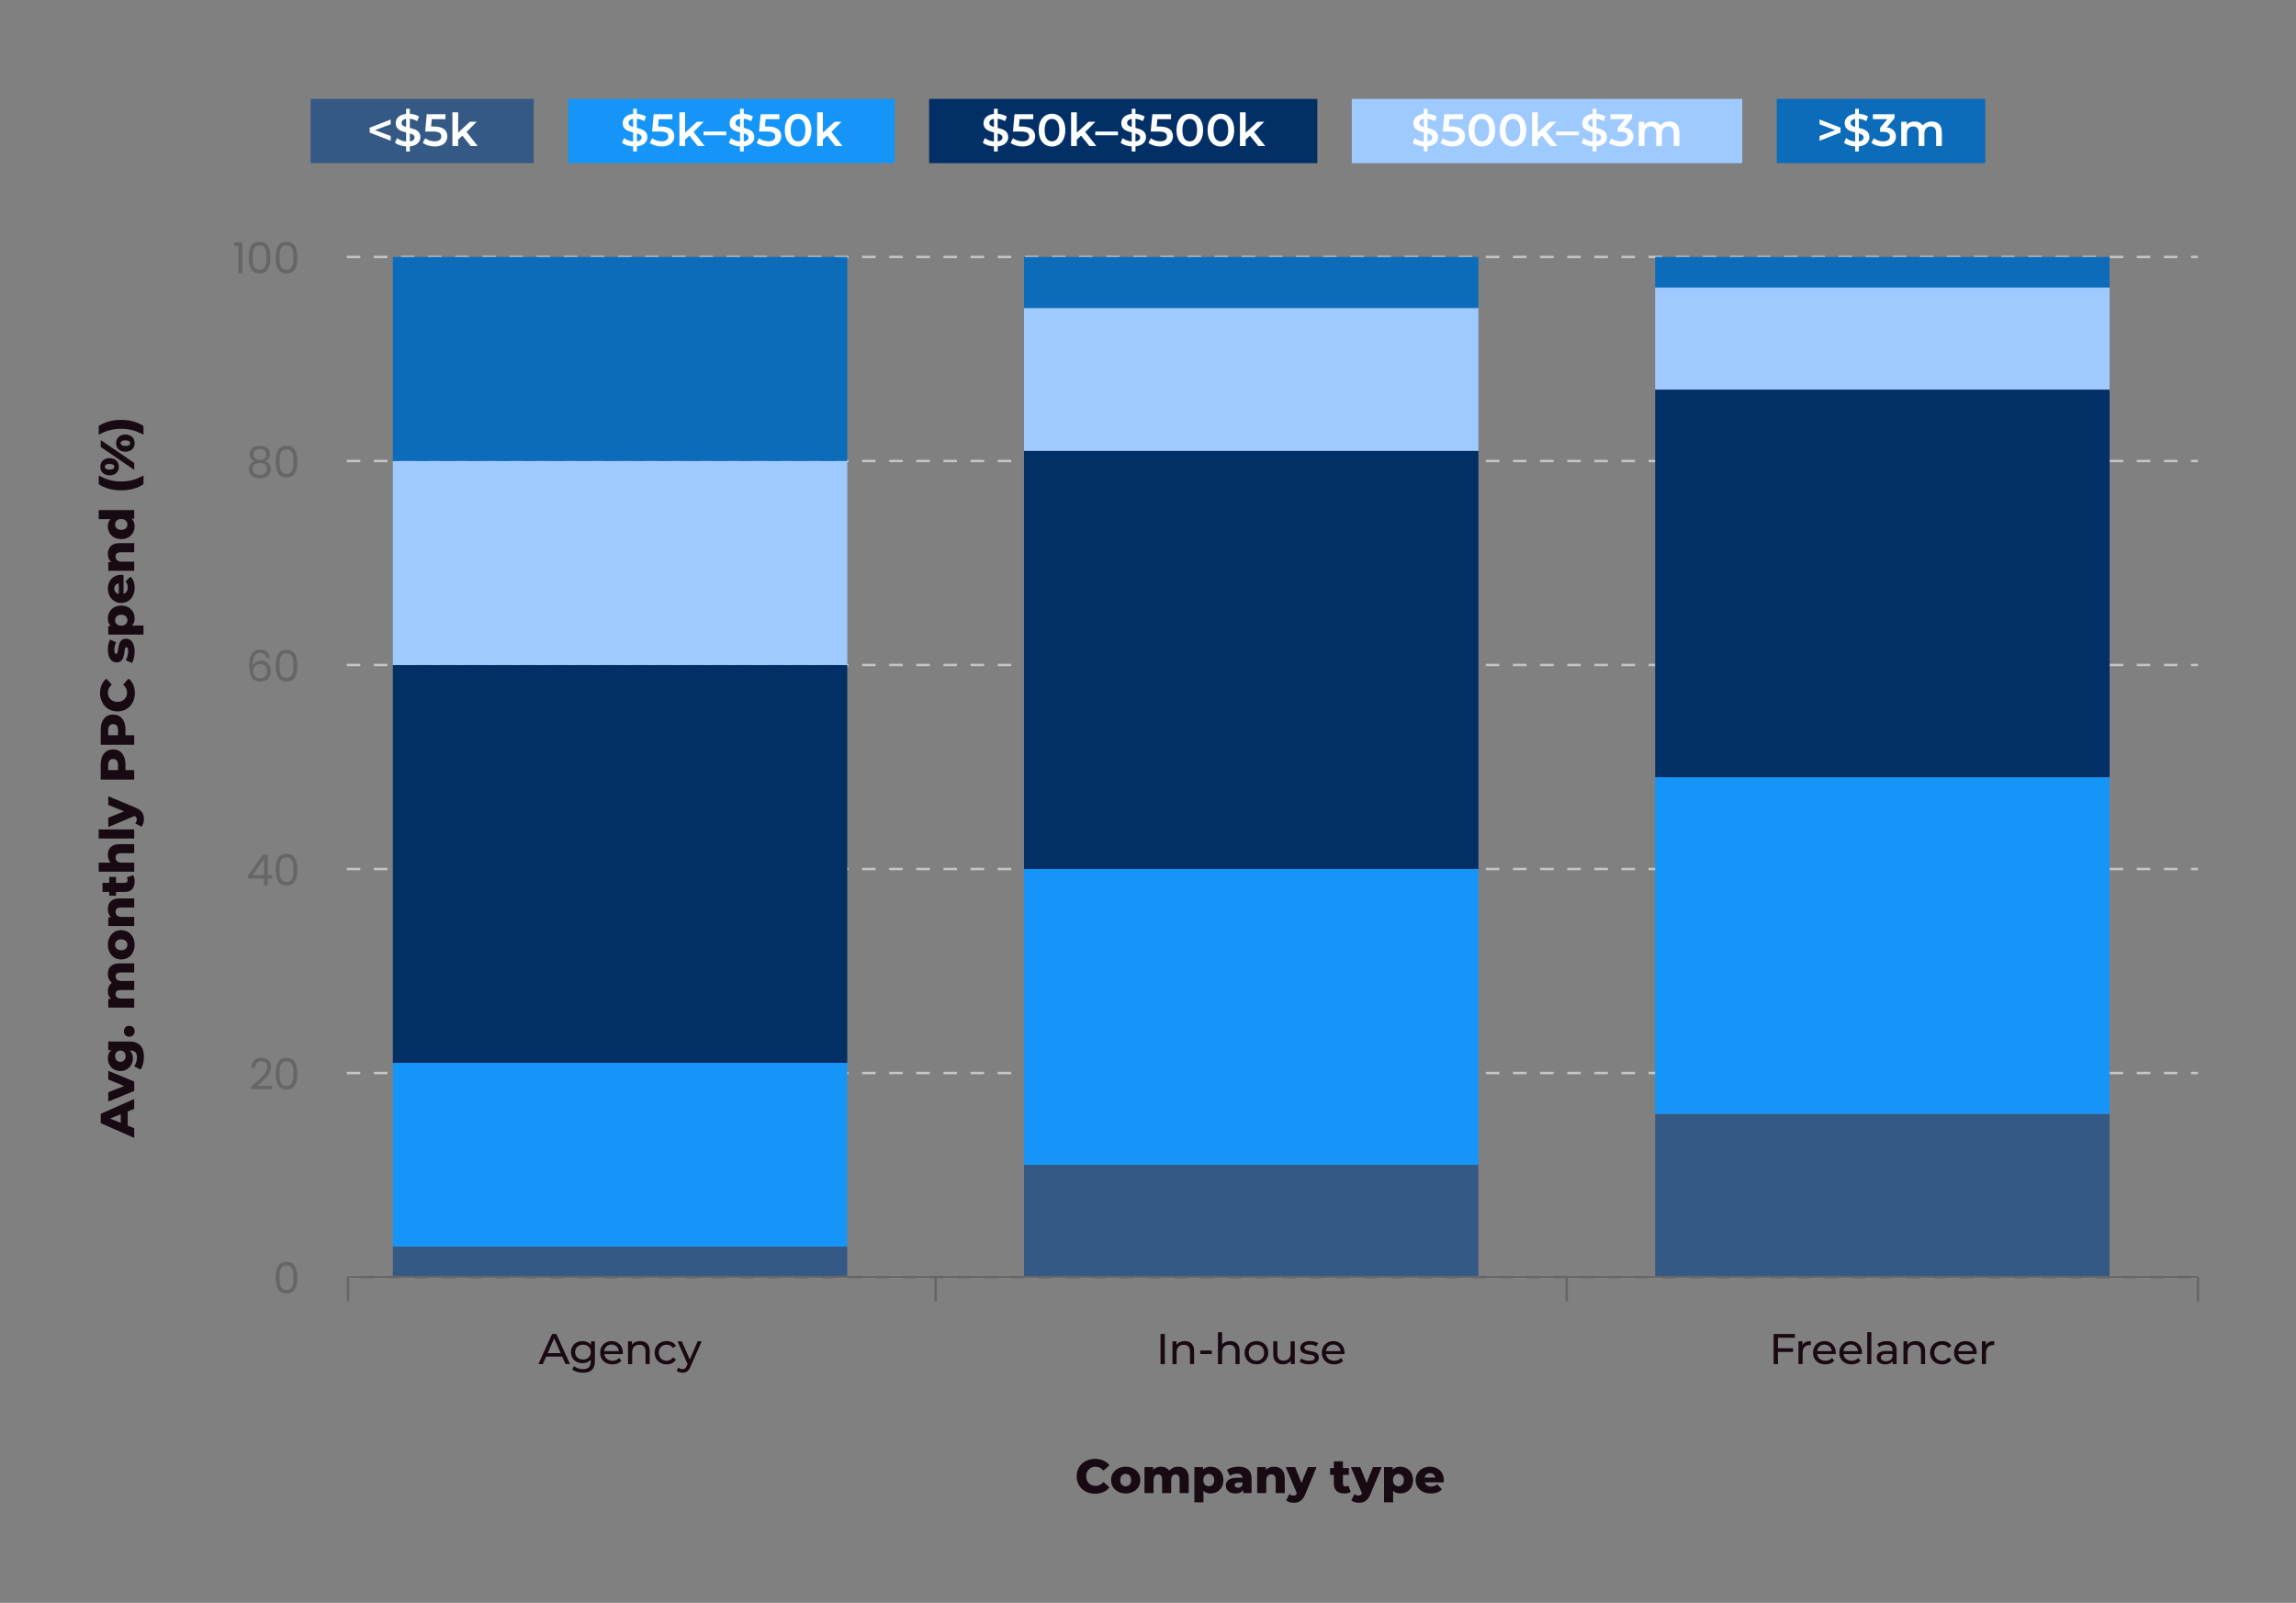 <?xml version="1.0" encoding="UTF-8"?>
<svg id="Layer_1" data-name="Layer 1" xmlns="http://www.w3.org/2000/svg" viewBox="0 0 960 670">
  <rect x="0" y="0" width="960" height="670" fill="#808080" stroke="none"/>
  <defs>
    <style>
      .cls-1 {
        fill: #170a12;
      }

      .cls-2 {
        fill: #023066;
      }

      .cls-3 {
        fill: #0d6cba;
      }

      .cls-4 {
        fill: #1695f9;
      }

      .cls-5 {
        fill: #fff;
      }

      .cls-6 {
        fill: #666;
      }

      .cls-7 {
        fill: #9ecaff;
      }

      .cls-8 {
        stroke: #666;
      }

      .cls-8, .cls-9 {
        fill: none;
        stroke-miterlimit: 10;
      }

      .cls-10 {
        fill: #355985;
      }

      .cls-9 {
        stroke: #c5c5c5;
        stroke-dasharray: 5.67 5.67;
      }

      .cls-11 {
        fill: #190912;
      }
    </style>
  </defs>
  <g>
    <path class="cls-1" d="M53.4,464.61v5.92l2.72,1.1v4.04l-14-6.18v-3.9l14-6.2v4.12l-2.72,1.1ZM50.48,465.77l-4.48,1.8,4.48,1.8v-3.6Z"/>
    <path class="cls-1" d="M45.28,447.62l10.84,4.48v3.92l-10.84,4.46v-3.9l6.62-2.6-6.62-2.74v-3.62Z"/>
    <path class="cls-1" d="M45.28,435.37h8.86c4.1,0,6.04,2.32,6.04,6.36,0,2.08-.48,4.06-1.42,5.38l-2.66-1.38c.72-.9,1.16-2.38,1.16-3.66,0-2.04-.92-2.9-2.62-2.9h-.36c.86.74,1.28,1.84,1.28,3.22,0,2.88-2.04,5.32-5.24,5.32s-5.22-2.44-5.22-5.32c0-1.5.48-2.66,1.5-3.4h-1.32v-3.62ZM50.32,439.13c-1.32,0-2.2,1-2.2,2.36s.88,2.38,2.2,2.38,2.22-1.02,2.22-2.38-.9-2.36-2.22-2.36Z"/>
    <path class="cls-1" d="M54.04,433.37c-1.36,0-2.24-1-2.24-2.28s.88-2.28,2.24-2.28,2.26.98,2.26,2.28-.94,2.28-2.26,2.28Z"/>
    <path class="cls-1" d="M49.92,402.71h6.2v3.8h-5.58c-1.56,0-2.22.64-2.22,1.64,0,1.1.74,1.9,2.42,1.9h5.38v3.8h-5.58c-1.56,0-2.22.62-2.22,1.64,0,1.12.74,1.92,2.42,1.92h5.38v3.8h-10.84v-3.62h1.14c-.88-.82-1.32-1.96-1.32-3.24,0-1.48.54-2.74,1.7-3.5-1.08-.86-1.7-2.2-1.7-3.76,0-2.52,1.46-4.38,4.82-4.38Z"/>
    <path class="cls-1" d="M50.68,401.06c-3.26,0-5.58-2.58-5.58-6.12s2.32-6.12,5.58-6.12,5.62,2.54,5.62,6.12-2.34,6.12-5.62,6.12ZM50.68,392.66c-1.64,0-2.56.98-2.56,2.28s.92,2.28,2.56,2.28,2.6-1,2.6-2.28-.94-2.28-2.6-2.28Z"/>
    <path class="cls-1" d="M49.92,375.55h6.2v3.8h-5.58c-1.56,0-2.22.68-2.22,1.78,0,1.22.76,2.16,2.56,2.16h5.24v3.8h-10.84v-3.62h1.18c-.9-.86-1.36-2.08-1.36-3.44,0-2.54,1.46-4.48,4.82-4.48Z"/>
    <path class="cls-1" d="M55.68,365.81c.42.66.62,1.64.62,2.64,0,2.78-1.36,4.4-4.14,4.4h-3.64v1.58h-2.84v-1.58h-2.82v-3.8h2.82v-2.48h2.84v2.48h3.6c.8,0,1.24-.46,1.24-1.14,0-.42-.12-.84-.34-1.16l2.66-.94Z"/>
    <path class="cls-1" d="M49.92,352.86h6.2v3.8h-5.58c-1.56,0-2.22.68-2.22,1.78,0,1.22.76,2.16,2.56,2.16h5.24v3.8h-14.84v-3.8h5c-.78-.84-1.18-1.98-1.18-3.26,0-2.54,1.46-4.48,4.82-4.48Z"/>
    <path class="cls-1" d="M41.27,350.52v-3.8h14.84v3.8h-14.84Z"/>
    <path class="cls-1" d="M45.28,332.87l11.28,4.68c2.8,1.14,3.62,2.74,3.62,4.88,0,1.14-.38,2.42-.98,3.14l-2.66-1.32c.4-.44.64-1.08.64-1.68,0-.74-.28-1.16-.92-1.48l-10.98,4.64v-3.9l6.62-2.66-6.62-2.68v-3.62Z"/>
    <path class="cls-1" d="M47.3,313.27c3.18,0,5.16,2.4,5.16,6.22v2.44h3.66v3.96h-14v-6.4c0-3.82,1.98-6.22,5.18-6.22ZM47.3,317.27c-1.3,0-2.06.82-2.06,2.46v2.2h4.1v-2.2c0-1.64-.76-2.46-2.04-2.46Z"/>
    <path class="cls-1" d="M47.3,298.69c3.18,0,5.16,2.4,5.16,6.22v2.44h3.66v3.96h-14v-6.4c0-3.82,1.98-6.22,5.18-6.22ZM47.3,302.7c-1.3,0-2.06.82-2.06,2.46v2.2h4.1v-2.2c0-1.64-.76-2.46-2.04-2.46Z"/>
    <path class="cls-1" d="M49.12,297.39c-4.26,0-7.28-3.26-7.28-7.7,0-2.58.94-4.66,2.64-6.02l2.28,2.52c-1.06.88-1.64,1.96-1.64,3.3,0,2.3,1.6,3.9,4,3.9s4-1.6,4-3.9c0-1.34-.58-2.42-1.64-3.3l2.28-2.52c1.7,1.36,2.64,3.44,2.64,6.02,0,4.44-3.02,7.7-7.28,7.7Z"/>
    <path class="cls-1" d="M55.18,277.13l-2.6-1.14c.62-1,1-2.46,1-3.78s-.28-1.7-.74-1.7c-1.46,0,.2,6.4-4.14,6.4-2.04,0-3.6-1.88-3.6-5.28,0-1.52.32-3.2.92-4.28l2.58,1.14c-.6,1.08-.8,2.16-.8,3.12,0,1.28.36,1.74.76,1.74,1.5,0-.12-6.38,4.18-6.38,2,0,3.56,1.84,3.56,5.36,0,1.84-.46,3.74-1.12,4.8Z"/>
    <path class="cls-1" d="M50.7,253.14c3.44,0,5.6,2.38,5.6,5.32,0,1.26-.38,2.28-1.14,3.02h4.84v3.8h-14.72v-3.62h1.08c-.86-.72-1.26-1.78-1.26-3.2,0-2.94,2.16-5.32,5.6-5.32ZM50.7,256.98c-1.64,0-2.58,1-2.58,2.28s.94,2.28,2.58,2.28,2.58-1,2.58-2.28-.94-2.28-2.58-2.28Z"/>
    <path class="cls-1" d="M51.66,240.35v7.88c1.1-.32,1.74-1.26,1.74-2.66,0-1.06-.3-1.76-.94-2.5l2.08-2c1.16,1.04,1.76,2.56,1.76,4.62,0,3.86-2.38,6.36-5.62,6.36s-5.58-2.54-5.58-5.96c0-3.2,2.04-5.8,5.62-5.8.28,0,.64.04.94.06ZM49.66,248.29v-4.44c-1.14.2-1.86,1.04-1.86,2.22s.72,2,1.86,2.22Z"/>
    <path class="cls-1" d="M49.92,227.05h6.2v3.8h-5.58c-1.56,0-2.22.68-2.22,1.78,0,1.22.76,2.16,2.56,2.16h5.24v3.8h-10.84v-3.62h1.18c-.9-.86-1.36-2.08-1.36-3.44,0-2.54,1.46-4.48,4.82-4.48Z"/>
    <path class="cls-1" d="M41.27,213.22h14.84v3.62h-1.08c.86.72,1.26,1.78,1.26,3.18,0,2.96-2.16,5.34-5.62,5.34s-5.58-2.38-5.58-5.34c0-1.26.36-2.28,1.12-3h-4.94v-3.8ZM50.68,216.96c-1.64,0-2.56.98-2.56,2.26s.92,2.28,2.56,2.28,2.6-.98,2.6-2.28-.94-2.26-2.6-2.26Z"/>
    <path class="cls-1" d="M50.64,204.98c-3.66,0-6.96-.92-9.36-2.58v-3.64c3.1,1.76,6.06,2.5,9.36,2.5s6.26-.74,9.36-2.5v3.64c-2.4,1.66-5.7,2.58-9.36,2.58Z"/>
    <path class="cls-1" d="M45.82,198.7c-2.42,0-3.88-1.52-3.88-3.58s1.46-3.6,3.88-3.6,3.88,1.52,3.88,3.6-1.44,3.58-3.88,3.58ZM42.12,186.84v-2.88l14,9.56v2.88l-14-9.56ZM45.82,193.94c-1.42,0-1.98.5-1.98,1.18,0,.64.56,1.18,1.98,1.18s1.98-.54,1.98-1.18c0-.68-.56-1.18-1.98-1.18ZM52.42,188.82c-2.42,0-3.88-1.5-3.88-3.58s1.46-3.6,3.88-3.6,3.88,1.52,3.88,3.6-1.44,3.58-3.88,3.58ZM52.42,184.06c-1.42,0-1.98.52-1.98,1.18s.56,1.18,1.98,1.18,1.98-.52,1.98-1.18-.56-1.18-1.98-1.18Z"/>
    <path class="cls-1" d="M60,181.74c-3.1-1.76-6.06-2.5-9.36-2.5s-6.26.74-9.36,2.5v-3.64c2.4-1.66,5.7-2.58,9.36-2.58s6.96.92,9.36,2.58v3.64Z"/>
  </g>
  <g>
    <path class="cls-1" d="M450.17,617.12c0-4.26,3.26-7.28,7.7-7.28,2.58,0,4.66.94,6.02,2.64l-2.52,2.28c-.88-1.06-1.96-1.64-3.3-1.64-2.3,0-3.9,1.6-3.9,4s1.6,4,3.9,4c1.34,0,2.42-.58,3.3-1.64l2.52,2.28c-1.36,1.7-3.44,2.64-6.02,2.64-4.44,0-7.7-3.02-7.7-7.28Z"/>
    <path class="cls-1" d="M464.56,618.68c0-3.26,2.58-5.58,6.12-5.58s6.12,2.32,6.12,5.58-2.54,5.62-6.12,5.62-6.12-2.34-6.12-5.62ZM472.96,618.68c0-1.64-.98-2.56-2.28-2.56s-2.28.92-2.28,2.56,1,2.6,2.28,2.6,2.28-.94,2.28-2.6Z"/>
    <path class="cls-1" d="M497.03,617.92v6.2h-3.8v-5.58c0-1.56-.64-2.22-1.64-2.22-1.1,0-1.9.74-1.9,2.42v5.38h-3.8v-5.58c0-1.56-.62-2.22-1.64-2.22-1.12,0-1.92.74-1.92,2.42v5.38h-3.8v-10.84h3.62v1.14c.82-.88,1.96-1.32,3.24-1.32,1.48,0,2.74.54,3.5,1.7.86-1.08,2.2-1.7,3.76-1.7,2.52,0,4.38,1.46,4.38,4.82Z"/>
    <path class="cls-1" d="M511.53,618.7c0,3.44-2.38,5.6-5.32,5.6-1.26,0-2.28-.38-3.02-1.14v4.84h-3.8v-14.72h3.62v1.08c.72-.86,1.78-1.26,3.2-1.26,2.94,0,5.32,2.16,5.32,5.6ZM507.69,618.7c0-1.64-1-2.58-2.28-2.58s-2.28.94-2.28,2.58,1,2.58,2.28,2.58,2.28-.94,2.28-2.58Z"/>
    <path class="cls-1" d="M523.32,618.1v6.02h-3.54v-1.4c-.54,1.04-1.62,1.58-3.2,1.58-2.6,0-4.04-1.46-4.04-3.34,0-2,1.46-3.24,4.82-3.24h2.16c-.06-1.1-.8-1.72-2.3-1.72-1.04,0-2.2.36-2.94.94l-1.28-2.58c1.24-.82,3.08-1.26,4.78-1.26,3.52,0,5.54,1.56,5.54,5ZM519.52,620.64v-.94h-1.64c-1.22,0-1.66.44-1.66,1.1s.52,1.1,1.42,1.1c.84,0,1.58-.4,1.88-1.26Z"/>
    <path class="cls-1" d="M537.19,617.92v6.2h-3.8v-5.58c0-1.56-.68-2.22-1.78-2.22-1.22,0-2.16.76-2.16,2.56v5.24h-3.8v-10.84h3.62v1.18c.86-.9,2.08-1.36,3.44-1.36,2.54,0,4.48,1.46,4.48,4.82Z"/>
    <path class="cls-1" d="M550.47,613.28l-4.68,11.28c-1.14,2.8-2.74,3.62-4.88,3.62-1.14,0-2.42-.38-3.14-.98l1.32-2.66c.44.4,1.08.64,1.68.64.74,0,1.16-.28,1.48-.92l-4.64-10.98h3.9l2.66,6.62,2.68-6.62h3.62Z"/>
    <path class="cls-1" d="M564.75,623.68c-.66.42-1.64.62-2.64.62-2.78,0-4.4-1.36-4.4-4.14v-3.64h-1.58v-2.84h1.58v-2.82h3.8v2.82h2.48v2.84h-2.48v3.6c0,.8.46,1.24,1.14,1.24.42,0,.84-.12,1.16-.34l.94,2.66Z"/>
    <path class="cls-1" d="M577.7,613.28l-4.68,11.28c-1.14,2.8-2.74,3.62-4.88,3.62-1.14,0-2.42-.38-3.14-.98l1.32-2.66c.44.4,1.08.64,1.68.64.74,0,1.16-.28,1.48-.92l-4.64-10.98h3.9l2.66,6.62,2.68-6.62h3.62Z"/>
    <path class="cls-1" d="M590.83,618.7c0,3.44-2.38,5.6-5.32,5.6-1.26,0-2.28-.38-3.02-1.14v4.84h-3.8v-14.72h3.62v1.08c.72-.86,1.78-1.26,3.2-1.26,2.94,0,5.32,2.16,5.32,5.6ZM586.99,618.7c0-1.64-1-2.58-2.28-2.58s-2.28.94-2.28,2.58,1,2.58,2.28,2.58,2.28-.94,2.28-2.58Z"/>
    <path class="cls-1" d="M603.62,619.66h-7.88c.32,1.1,1.26,1.74,2.66,1.74,1.06,0,1.76-.3,2.5-.94l2,2.08c-1.04,1.16-2.56,1.76-4.62,1.76-3.86,0-6.36-2.38-6.36-5.62s2.54-5.58,5.96-5.58c3.2,0,5.8,2.04,5.8,5.62,0,.28-.04.64-.06.94ZM595.68,617.66h4.44c-.2-1.14-1.04-1.86-2.22-1.86s-2,.72-2.22,1.86Z"/>
  </g>
  <g>
    <path class="cls-6" d="M116.28,529.22c.67-1.16,1.85-1.74,3.53-1.74s2.84.58,3.51,1.74c.67,1.16,1.01,2.77,1.01,4.83s-.34,3.73-1.01,4.9c-.67,1.16-1.84,1.75-3.51,1.75s-2.86-.58-3.53-1.75c-.67-1.16-1.01-2.8-1.01-4.9s.34-3.67,1.01-4.83ZM122.5,531.4c-.14-.73-.42-1.31-.85-1.75-.43-.44-1.04-.67-1.85-.67s-1.44.22-1.86.67c-.43.44-.71,1.03-.85,1.75-.14.73-.21,1.61-.21,2.66s.07,1.99.21,2.72c.14.73.42,1.32.85,1.76.43.44,1.05.67,1.86.67s1.42-.22,1.85-.67c.43-.44.71-1.03.85-1.76.14-.73.21-1.64.21-2.72s-.07-1.93-.21-2.66Z"/>
    <g>
      <path class="cls-6" d="M108.62,451.08c.86-.79,1.59-1.61,2.19-2.47.59-.86.89-1.7.89-2.53,0-.78-.19-1.4-.57-1.84-.38-.45-.99-.68-1.83-.68s-1.45.26-1.9.76c-.45.51-.69,1.19-.73,2.04h-1.58c.05-1.34.46-2.38,1.22-3.11s1.76-1.1,2.97-1.1,2.22.34,2.94,1.03c.73.68,1.09,1.63,1.09,2.83,0,1-.3,1.97-.89,2.91-.59.94-1.27,1.77-2.02,2.48-.76.71-1.72,1.55-2.9,2.49h6.19v1.37h-8.66v-1.17c1.52-1.22,2.72-2.23,3.58-3.02Z"/>
      <path class="cls-6" d="M116.28,443.94c.67-1.16,1.85-1.74,3.53-1.74s2.84.58,3.51,1.74c.67,1.16,1.01,2.77,1.01,4.83s-.34,3.73-1.01,4.9c-.67,1.16-1.84,1.75-3.51,1.75s-2.86-.58-3.53-1.75c-.67-1.16-1.01-2.8-1.01-4.9s.34-3.67,1.01-4.83ZM122.5,446.12c-.14-.73-.42-1.31-.85-1.75-.43-.44-1.04-.67-1.85-.67s-1.44.22-1.86.67c-.43.44-.71,1.03-.85,1.75-.14.73-.21,1.61-.21,2.66s.07,1.99.21,2.72c.14.73.42,1.32.85,1.76.43.44,1.05.67,1.86.67s1.42-.22,1.85-.67c.43-.44.71-1.03.85-1.76.14-.73.21-1.64.21-2.72s-.07-1.93-.21-2.66Z"/>
    </g>
    <g>
      <path class="cls-6" d="M103.69,367.23v-1.24l6.32-8.75h1.96v8.57h1.8v1.42h-1.8v2.9h-1.62v-2.9h-6.66ZM110.42,358.95l-4.84,6.86h4.84v-6.86Z"/>
      <path class="cls-6" d="M116.28,358.65c.67-1.16,1.85-1.74,3.53-1.74s2.84.58,3.51,1.74c.67,1.16,1.01,2.77,1.01,4.83s-.34,3.73-1.01,4.9c-.67,1.16-1.84,1.75-3.51,1.75s-2.86-.58-3.53-1.75c-.67-1.16-1.01-2.8-1.01-4.9s.34-3.67,1.01-4.83ZM122.5,360.83c-.14-.73-.42-1.31-.85-1.75-.43-.44-1.04-.67-1.85-.67s-1.44.22-1.86.67c-.43.44-.71,1.03-.85,1.75-.14.73-.21,1.61-.21,2.66s.07,1.99.21,2.72c.14.73.42,1.32.85,1.76.43.44,1.05.67,1.86.67s1.42-.22,1.85-.67c.43-.44.71-1.03.85-1.76.14-.73.21-1.64.21-2.72s-.07-1.93-.21-2.66Z"/>
    </g>
    <g>
      <path class="cls-6" d="M108.81,272.93c-1.07,0-1.87.41-2.39,1.23-.53.82-.79,2.18-.77,4.06.28-.62.73-1.11,1.38-1.47.64-.35,1.36-.53,2.15-.53,1.24,0,2.22.38,2.96,1.15.74.77,1.11,1.83,1.11,3.19,0,.82-.16,1.55-.48,2.2-.32.65-.8,1.16-1.44,1.55-.64.38-1.42.58-2.33.58-1.24,0-2.2-.28-2.9-.83-.7-.55-1.18-1.31-1.46-2.29-.28-.97-.41-2.17-.41-3.6,0-4.4,1.54-6.61,4.61-6.61,1.18,0,2.1.32,2.77.95.67.64,1.07,1.44,1.19,2.41h-1.51c-.26-1.33-1.09-2-2.47-2ZM107.37,277.93c-.46.21-.83.53-1.11.95-.28.43-.42.95-.42,1.56,0,.91.26,1.65.79,2.22.53.57,1.28.85,2.27.85.84,0,1.51-.26,2.01-.78s.75-1.23.75-2.11c0-.94-.24-1.67-.72-2.21-.48-.53-1.18-.8-2.11-.8-.52,0-1,.11-1.46.32Z"/>
      <path class="cls-6" d="M116.28,273.37c.67-1.16,1.85-1.74,3.53-1.74s2.84.58,3.51,1.74c.67,1.16,1.01,2.77,1.01,4.83s-.34,3.73-1.01,4.9c-.67,1.16-1.84,1.75-3.51,1.75s-2.86-.58-3.53-1.75c-.67-1.16-1.01-2.8-1.01-4.9s.34-3.67,1.01-4.83ZM122.5,275.55c-.14-.73-.42-1.31-.85-1.75-.43-.44-1.04-.67-1.85-.67s-1.44.22-1.86.67c-.43.44-.71,1.03-.85,1.75-.14.73-.21,1.61-.21,2.66s.07,1.99.21,2.72c.14.73.42,1.32.85,1.76.43.44,1.05.67,1.86.67s1.42-.22,1.85-.67c.43-.44.71-1.03.85-1.76.14-.73.21-1.64.21-2.72s-.07-1.93-.21-2.66Z"/>
    </g>
    <g>
      <path class="cls-6" d="M104.91,191.64c-.36-.5-.54-1.12-.54-1.84,0-.65.16-1.23.49-1.75.32-.52.81-.94,1.45-1.24.64-.31,1.42-.46,2.33-.46s1.69.15,2.33.46c.64.31,1.13.72,1.46,1.24s.5,1.11.5,1.75c0,.7-.19,1.31-.56,1.83-.37.52-.88.91-1.53,1.16.74.23,1.33.63,1.77,1.2.44.57.66,1.26.66,2.06s-.19,1.46-.58,2.04c-.38.58-.93,1.03-1.63,1.35-.7.32-1.51.48-2.42.48s-1.71-.16-2.4-.48c-.69-.32-1.23-.77-1.61-1.35-.38-.58-.58-1.26-.58-2.04s.22-1.49.65-2.07c.43-.58,1.02-.97,1.76-1.19-.67-.26-1.19-.65-1.55-1.15ZM106.46,194.14c-.56.41-.85,1.03-.85,1.86,0,.77.27,1.39.82,1.85s1.28.7,2.21.7,1.66-.23,2.2-.7c.54-.47.81-1.09.81-1.85s-.28-1.42-.83-1.84c-.55-.43-1.28-.64-2.18-.64s-1.61.21-2.18.62ZM110.61,188.31c-.48-.4-1.14-.59-1.98-.59s-1.48.2-1.96.59-.72.97-.72,1.71c0,.67.25,1.21.75,1.62s1.14.61,1.94.61,1.46-.21,1.95-.62c.5-.41.75-.96.75-1.63,0-.73-.24-1.3-.72-1.69Z"/>
      <path class="cls-6" d="M116.28,188.09c.67-1.16,1.85-1.74,3.53-1.74s2.84.58,3.51,1.74c.67,1.16,1.01,2.77,1.01,4.83s-.34,3.73-1.01,4.9c-.67,1.16-1.84,1.75-3.51,1.75s-2.86-.58-3.53-1.75c-.67-1.16-1.01-2.8-1.01-4.9s.34-3.67,1.01-4.83ZM122.5,190.27c-.14-.73-.42-1.31-.85-1.75-.43-.44-1.04-.67-1.85-.67s-1.44.22-1.86.67c-.43.44-.71,1.03-.85,1.75-.14.73-.21,1.61-.21,2.66s.07,1.99.21,2.72c.14.73.42,1.32.85,1.76.43.44,1.05.67,1.86.67s1.42-.22,1.85-.67c.43-.44.71-1.03.85-1.76.14-.73.21-1.64.21-2.72s-.07-1.93-.21-2.66Z"/>
    </g>
    <g>
      <path class="cls-6" d="M97.95,102.76v-1.49h3.38v13.01h-1.66v-11.52h-1.73Z"/>
      <path class="cls-6" d="M105.02,102.81c.67-1.16,1.85-1.74,3.53-1.74s2.84.58,3.51,1.74c.67,1.16,1.01,2.77,1.01,4.83s-.34,3.73-1.01,4.9c-.67,1.16-1.84,1.75-3.51,1.75s-2.86-.58-3.53-1.75c-.67-1.16-1.01-2.8-1.01-4.9s.34-3.67,1.01-4.83ZM111.24,104.99c-.14-.73-.42-1.31-.85-1.75-.43-.44-1.04-.67-1.85-.67s-1.44.22-1.86.67c-.43.44-.71,1.03-.85,1.75-.14.73-.21,1.61-.21,2.66s.07,1.99.21,2.72c.14.73.42,1.32.85,1.76.43.44,1.05.67,1.86.67s1.42-.22,1.85-.67c.43-.44.71-1.03.85-1.76.14-.73.21-1.64.21-2.72s-.07-1.93-.21-2.66Z"/>
      <path class="cls-6" d="M116.28,102.81c.67-1.16,1.85-1.74,3.53-1.74s2.84.58,3.51,1.74c.67,1.16,1.01,2.77,1.01,4.83s-.34,3.73-1.01,4.9c-.67,1.16-1.84,1.75-3.51,1.75s-2.86-.58-3.53-1.75c-.67-1.16-1.01-2.8-1.01-4.9s.34-3.67,1.01-4.83ZM122.5,104.99c-.14-.73-.42-1.31-.85-1.75-.43-.44-1.04-.67-1.85-.67s-1.44.22-1.86.67c-.43.44-.71,1.03-.85,1.75-.14.73-.21,1.61-.21,2.66s.07,1.99.21,2.72c.14.73.42,1.32.85,1.76.43.44,1.05.67,1.86.67s1.42-.22,1.85-.67c.43-.44.71-1.03.85-1.76.14-.73.21-1.64.21-2.72s-.07-1.93-.21-2.66Z"/>
    </g>
  </g>
  <g>
    <line class="cls-9" x1="144.98" y1="533.83" x2="919" y2="533.83"/>
    <line class="cls-9" x1="144.98" y1="448.55" x2="919" y2="448.55"/>
    <line class="cls-9" x1="144.98" y1="363.26" x2="919" y2="363.26"/>
    <line class="cls-9" x1="144.98" y1="277.98" x2="919" y2="277.98"/>
    <line class="cls-9" x1="144.98" y1="192.7" x2="919" y2="192.7"/>
    <line class="cls-9" x1="144.98" y1="107.42" x2="919" y2="107.42"/>
  </g>
  <g>
    <g>
      <rect class="cls-10" x="164.25" y="521.04" width="190.01" height="12.79"/>
      <rect class="cls-10" x="428.15" y="486.92" width="190.01" height="46.91"/>
      <rect class="cls-10" x="692.05" y="465.6" width="190.01" height="68.23"/>
    </g>
    <g>
      <rect class="cls-4" x="164.25" y="444.28" width="190.01" height="76.75"/>
      <rect class="cls-4" x="428.15" y="363.26" width="190.01" height="123.66"/>
      <rect class="cls-4" x="692.05" y="324.89" width="190.01" height="140.72"/>
    </g>
    <g>
      <rect class="cls-2" x="164.25" y="277.98" width="190.01" height="166.3"/>
      <rect class="cls-2" x="428.15" y="188.43" width="190.01" height="174.83"/>
      <rect class="cls-2" x="692.05" y="162.85" width="190.01" height="162.04"/>
    </g>
    <g>
      <rect class="cls-7" x="164.25" y="192.7" width="190.01" height="85.28"/>
      <rect class="cls-7" x="428.15" y="128.74" width="190.01" height="59.7"/>
      <rect class="cls-7" x="692.05" y="120.21" width="190.01" height="42.64"/>
    </g>
    <g>
      <rect class="cls-3" x="164.25" y="107.42" width="190.01" height="85.28"/>
      <rect class="cls-3" x="428.15" y="107.42" width="190.01" height="21.32"/>
      <rect class="cls-3" x="692.05" y="107.42" width="190.01" height="12.79"/>
    </g>
  </g>
  <g>
    <g>
      <path class="cls-11" d="M743.39,559.19v4.39h6.32v1.55h-6.32v5.1h-1.8v-12.6h8.89v1.57h-7.09Z"/>
      <path class="cls-11" d="M757.12,560.59v1.67c-.14-.02-.27-.02-.4-.02-1.85,0-3.01,1.13-3.01,3.22v4.75h-1.73v-9.54h1.66v1.6c.61-1.12,1.8-1.69,3.48-1.69Z"/>
      <path class="cls-11" d="M767.53,566.03h-7.74c.22,1.67,1.57,2.79,3.46,2.79,1.12,0,2.05-.38,2.75-1.15l.95,1.12c-.86,1.01-2.18,1.55-3.76,1.55-3.08,0-5.13-2.03-5.13-4.88s2.03-4.86,4.79-4.86,4.72,1.98,4.72,4.92c0,.14-.02.36-.04.52ZM759.79,564.79h6.12c-.18-1.6-1.39-2.74-3.06-2.74s-2.88,1.12-3.06,2.74Z"/>
      <path class="cls-11" d="M778.51,566.03h-7.74c.22,1.67,1.57,2.79,3.46,2.79,1.12,0,2.05-.38,2.75-1.15l.95,1.12c-.86,1.01-2.18,1.55-3.76,1.55-3.08,0-5.13-2.03-5.13-4.88s2.03-4.86,4.79-4.86,4.72,1.98,4.72,4.92c0,.14-.02.36-.04.52ZM770.77,564.79h6.12c-.18-1.6-1.39-2.74-3.06-2.74s-2.88,1.12-3.06,2.74Z"/>
      <path class="cls-11" d="M780.72,556.86h1.73v13.36h-1.73v-13.36Z"/>
      <path class="cls-11" d="M793.01,564.46v5.76h-1.64v-1.26c-.58.86-1.64,1.37-3.13,1.37-2.16,0-3.53-1.15-3.53-2.81,0-1.53.99-2.79,3.83-2.79h2.74v-.34c0-1.46-.85-2.3-2.56-2.3-1.13,0-2.29.4-3.02,1.03l-.72-1.3c.99-.79,2.41-1.22,3.94-1.22,2.61,0,4.09,1.26,4.09,3.87ZM791.28,567.31v-1.33h-2.66c-1.71,0-2.2.67-2.2,1.48,0,.95.79,1.55,2.11,1.55s2.32-.59,2.75-1.69Z"/>
      <path class="cls-11" d="M804.92,564.73v5.49h-1.73v-5.29c0-1.87-.94-2.79-2.57-2.79-1.84,0-3.02,1.1-3.02,3.17v4.92h-1.73v-9.54h1.66v1.44c.7-.97,1.93-1.53,3.44-1.53,2.32,0,3.96,1.33,3.96,4.14Z"/>
      <path class="cls-11" d="M807,565.45c0-2.84,2.11-4.86,5.04-4.86,1.71,0,3.13.7,3.89,2.03l-1.31.85c-.61-.94-1.55-1.37-2.59-1.37-1.87,0-3.28,1.31-3.28,3.35s1.4,3.37,3.28,3.37c1.04,0,1.98-.43,2.59-1.37l1.31.83c-.76,1.33-2.18,2.05-3.89,2.05-2.94,0-5.04-2.03-5.04-4.88Z"/>
      <path class="cls-11" d="M826.48,566.03h-7.74c.22,1.67,1.57,2.79,3.46,2.79,1.12,0,2.05-.38,2.75-1.15l.95,1.12c-.86,1.01-2.18,1.55-3.76,1.55-3.08,0-5.13-2.03-5.13-4.88s2.03-4.86,4.79-4.86,4.72,1.98,4.72,4.92c0,.14-.02.36-.04.52ZM818.74,564.79h6.12c-.18-1.6-1.39-2.74-3.06-2.74s-2.88,1.12-3.06,2.74Z"/>
      <path class="cls-11" d="M833.8,560.59v1.67c-.14-.02-.27-.02-.4-.02-1.85,0-3.01,1.13-3.01,3.22v4.75h-1.73v-9.54h1.66v1.6c.61-1.12,1.8-1.69,3.48-1.69Z"/>
    </g>
    <g>
      <path class="cls-11" d="M485.24,557.62h1.8v12.6h-1.8v-12.6Z"/>
      <path class="cls-11" d="M499.28,564.73v5.49h-1.73v-5.29c0-1.87-.94-2.79-2.57-2.79-1.84,0-3.02,1.1-3.02,3.17v4.92h-1.73v-9.54h1.66v1.44c.7-.97,1.93-1.53,3.44-1.53,2.32,0,3.96,1.33,3.96,4.14Z"/>
      <path class="cls-11" d="M501.83,564.53h4.84v1.49h-4.84v-1.49Z"/>
      <path class="cls-11" d="M518.3,564.73v5.49h-1.73v-5.29c0-1.87-.94-2.79-2.57-2.79-1.84,0-3.02,1.1-3.02,3.17v4.92h-1.73v-13.36h1.73v5.17c.72-.92,1.91-1.44,3.37-1.44,2.32,0,3.96,1.33,3.96,4.14Z"/>
      <path class="cls-11" d="M520.38,565.45c0-2.84,2.11-4.86,4.97-4.86s4.95,2.02,4.95,4.86-2.09,4.88-4.95,4.88-4.97-2.03-4.97-4.88ZM528.56,565.45c0-2.03-1.37-3.35-3.21-3.35s-3.22,1.31-3.22,3.35,1.39,3.37,3.22,3.37,3.21-1.33,3.21-3.37Z"/>
      <path class="cls-11" d="M541.36,560.68v9.54h-1.64v-1.44c-.7.99-1.89,1.55-3.24,1.55-2.47,0-4.11-1.35-4.11-4.16v-5.49h1.73v5.29c0,1.87.94,2.81,2.57,2.81,1.8,0,2.95-1.12,2.95-3.17v-4.93h1.73Z"/>
      <path class="cls-11" d="M543.36,569.22l.72-1.37c.81.58,2.11.99,3.35.99,1.6,0,2.27-.49,2.27-1.3,0-2.14-6.03-.29-6.03-4.09,0-1.71,1.53-2.86,3.98-2.86,1.24,0,2.65.32,3.48.86l-.74,1.37c-.86-.56-1.82-.76-2.75-.76-1.51,0-2.25.56-2.25,1.31,0,2.25,6.05.41,6.05,4.12,0,1.73-1.58,2.83-4.12,2.83-1.58,0-3.15-.49-3.94-1.12Z"/>
      <path class="cls-11" d="M562.16,566.03h-7.74c.22,1.67,1.57,2.79,3.46,2.79,1.12,0,2.05-.38,2.75-1.15l.95,1.12c-.86,1.01-2.18,1.55-3.76,1.55-3.08,0-5.13-2.03-5.13-4.88s2.03-4.86,4.79-4.86,4.72,1.98,4.72,4.92c0,.14-.02.36-.04.52ZM554.42,564.79h6.12c-.18-1.6-1.39-2.74-3.06-2.74s-2.88,1.12-3.06,2.74Z"/>
    </g>
    <g>
      <path class="cls-11" d="M235.06,567.07h-6.7l-1.39,3.15h-1.85l5.71-12.6h1.78l5.73,12.6h-1.89l-1.39-3.15ZM234.43,565.63l-2.72-6.18-2.72,6.18h5.44Z"/>
      <path class="cls-11" d="M248.73,560.68v8.25c0,3.37-1.71,4.9-4.95,4.9-1.75,0-3.51-.49-4.56-1.42l.83-1.33c.88.76,2.27,1.24,3.67,1.24,2.25,0,3.28-1.04,3.28-3.2v-.76c-.83.99-2.07,1.48-3.44,1.48-2.75,0-4.84-1.87-4.84-4.63s2.09-4.61,4.84-4.61c1.42,0,2.72.52,3.53,1.57v-1.48h1.64ZM247.04,565.2c0-1.85-1.37-3.1-3.28-3.1s-3.29,1.24-3.29,3.1,1.37,3.11,3.29,3.11,3.28-1.28,3.28-3.11Z"/>
      <path class="cls-11" d="M260.39,566.03h-7.74c.22,1.67,1.57,2.79,3.46,2.79,1.12,0,2.05-.38,2.75-1.15l.95,1.12c-.86,1.01-2.18,1.55-3.76,1.55-3.08,0-5.13-2.03-5.13-4.88s2.03-4.86,4.79-4.86,4.72,1.98,4.72,4.92c0,.14-.02.36-.04.52ZM252.65,564.79h6.12c-.18-1.6-1.39-2.74-3.06-2.74s-2.88,1.12-3.06,2.74Z"/>
      <path class="cls-11" d="M271.64,564.73v5.49h-1.73v-5.29c0-1.87-.94-2.79-2.57-2.79-1.84,0-3.02,1.1-3.02,3.17v4.92h-1.73v-9.54h1.66v1.44c.7-.97,1.93-1.53,3.44-1.53,2.32,0,3.96,1.33,3.96,4.14Z"/>
      <path class="cls-11" d="M273.71,565.45c0-2.84,2.11-4.86,5.04-4.86,1.71,0,3.13.7,3.89,2.03l-1.31.85c-.61-.94-1.55-1.37-2.59-1.37-1.87,0-3.28,1.31-3.28,3.35s1.4,3.37,3.28,3.37c1.04,0,1.98-.43,2.59-1.37l1.31.83c-.76,1.33-2.18,2.05-3.89,2.05-2.94,0-5.04-2.03-5.04-4.88Z"/>
      <path class="cls-11" d="M293.39,560.68l-4.63,10.5c-.85,2.02-1.94,2.65-3.4,2.65-.92,0-1.85-.31-2.45-.88l.74-1.3c.47.45,1.06.7,1.71.7.83,0,1.35-.38,1.82-1.48l.31-.67-4.21-9.52h1.8l3.33,7.63,3.29-7.63h1.69Z"/>
    </g>
  </g>
  <g>
    <g>
      <rect class="cls-10" x="129.89" y="41.34" width="93.27" height="26.86"/>
      <g>
        <path class="cls-5" d="M163.34,51.95l-6.55,2.45,6.55,2.45v1.98l-8.76-3.4v-2.05l8.76-3.4v1.98Z"/>
        <path class="cls-5" d="M171.37,61.2v2.13h-1.56v-2.11c-1.86-.11-3.67-.72-4.65-1.58l.85-1.92c.93.76,2.36,1.31,3.8,1.44v-3.8c-2.11-.51-4.37-1.2-4.37-3.84,0-1.94,1.41-3.63,4.37-3.91v-2.15h1.56v2.11c1.41.08,2.83.49,3.86,1.16l-.78,1.92c-1.01-.59-2.07-.91-3.08-1.03v3.84c2.11.51,4.41,1.18,4.41,3.82,0,1.94-1.42,3.61-4.41,3.91ZM169.82,53.07v-3.38c-1.35.21-1.92.89-1.92,1.73,0,.91.82,1.33,1.92,1.65ZM173.35,57.46c0-.93-.84-1.37-1.98-1.69v3.36c1.39-.21,1.98-.85,1.98-1.67Z"/>
        <path class="cls-5" d="M187.04,56.96c0,2.34-1.69,4.27-5.26,4.27-1.88,0-3.78-.57-5-1.54l1.04-1.92c.97.8,2.41,1.31,3.91,1.31,1.77,0,2.81-.78,2.81-2.03s-.82-2.07-3.57-2.07h-3.21l.68-7.24h7.81v2.07h-5.72l-.28,3.08h1.27c3.93,0,5.51,1.71,5.51,4.07Z"/>
        <path class="cls-5" d="M193.32,56.7l-1.77,1.67v2.68h-2.38v-14.1h2.38v8.51l4.92-4.56h2.85l-4.24,4.26,4.64,5.89h-2.89l-3.51-4.35Z"/>
      </g>
    </g>
    <g>
      <rect class="cls-4" x="237.57" y="41.34" width="136.5" height="26.86"/>
      <g>
        <path class="cls-5" d="M266.28,61.2v2.13h-1.56v-2.11c-1.86-.11-3.67-.72-4.65-1.58l.85-1.92c.93.76,2.36,1.31,3.8,1.44v-3.8c-2.11-.51-4.37-1.2-4.37-3.84,0-1.94,1.41-3.63,4.37-3.91v-2.15h1.56v2.11c1.41.08,2.83.49,3.86,1.16l-.78,1.92c-1.01-.59-2.07-.91-3.08-1.03v3.84c2.11.51,4.41,1.18,4.41,3.82,0,1.94-1.42,3.61-4.41,3.91ZM264.72,53.07v-3.38c-1.35.21-1.92.89-1.92,1.73,0,.91.82,1.33,1.92,1.65ZM268.26,57.46c0-.93-.84-1.37-1.98-1.69v3.36c1.39-.21,1.98-.85,1.98-1.67Z"/>
        <path class="cls-5" d="M281.94,56.96c0,2.34-1.69,4.27-5.26,4.27-1.88,0-3.78-.57-5-1.54l1.04-1.92c.97.8,2.41,1.31,3.91,1.31,1.77,0,2.81-.78,2.81-2.03s-.82-2.07-3.57-2.07h-3.21l.68-7.24h7.81v2.07h-5.72l-.28,3.08h1.27c3.93,0,5.51,1.71,5.51,4.07Z"/>
        <path class="cls-5" d="M288.23,56.7l-1.77,1.67v2.68h-2.38v-14.1h2.38v8.51l4.92-4.56h2.85l-4.24,4.26,4.64,5.89h-2.89l-3.51-4.35Z"/>
        <path class="cls-5" d="M294.17,54.99h9.5v1.56h-9.5v-1.56Z"/>
        <path class="cls-5" d="M310.98,61.2v2.13h-1.56v-2.11c-1.86-.11-3.67-.72-4.65-1.58l.85-1.92c.93.76,2.36,1.31,3.8,1.44v-3.8c-2.11-.51-4.37-1.2-4.37-3.84,0-1.94,1.41-3.63,4.37-3.91v-2.15h1.56v2.11c1.41.08,2.83.49,3.86,1.16l-.78,1.92c-1.01-.59-2.07-.91-3.08-1.03v3.84c2.11.51,4.41,1.18,4.41,3.82,0,1.94-1.42,3.61-4.41,3.91ZM309.43,53.07v-3.38c-1.35.21-1.92.89-1.92,1.73,0,.91.82,1.33,1.92,1.65ZM312.96,57.46c0-.93-.84-1.37-1.98-1.69v3.36c1.39-.21,1.98-.85,1.98-1.67Z"/>
        <path class="cls-5" d="M326.65,56.96c0,2.34-1.69,4.27-5.26,4.27-1.88,0-3.78-.57-5-1.54l1.04-1.92c.97.8,2.41,1.31,3.91,1.31,1.77,0,2.81-.78,2.81-2.03s-.82-2.07-3.57-2.07h-3.21l.68-7.24h7.81v2.07h-5.72l-.28,3.08h1.27c3.93,0,5.51,1.71,5.51,4.07Z"/>
        <path class="cls-5" d="M328.14,54.4c0-4.37,2.39-6.84,5.55-6.84s5.57,2.47,5.57,6.84-2.39,6.84-5.57,6.84-5.55-2.47-5.55-6.84ZM336.76,54.4c0-3.21-1.25-4.69-3.08-4.69s-3.06,1.48-3.06,4.69,1.25,4.69,3.06,4.69,3.08-1.48,3.08-4.69Z"/>
        <path class="cls-5" d="M345.83,56.7l-1.77,1.67v2.68h-2.38v-14.1h2.38v8.51l4.92-4.56h2.85l-4.24,4.26,4.64,5.89h-2.89l-3.51-4.35Z"/>
      </g>
    </g>
    <g>
      <rect class="cls-2" x="388.47" y="41.34" width="162.33" height="26.86"/>
      <g>
        <path class="cls-5" d="M417.15,61.2v2.13h-1.56v-2.11c-1.86-.11-3.67-.72-4.65-1.58l.85-1.92c.93.76,2.36,1.31,3.8,1.44v-3.8c-2.11-.51-4.37-1.2-4.37-3.84,0-1.94,1.41-3.63,4.37-3.91v-2.15h1.56v2.11c1.41.08,2.83.49,3.86,1.16l-.78,1.92c-1.01-.59-2.07-.91-3.08-1.03v3.84c2.11.51,4.41,1.18,4.41,3.82,0,1.94-1.42,3.61-4.41,3.91ZM415.59,53.07v-3.38c-1.35.21-1.92.89-1.92,1.73,0,.91.82,1.33,1.92,1.65ZM419.13,57.46c0-.93-.84-1.37-1.98-1.69v3.36c1.39-.21,1.98-.85,1.98-1.67Z"/>
        <path class="cls-5" d="M432.81,56.96c0,2.34-1.69,4.27-5.26,4.27-1.88,0-3.78-.57-5-1.54l1.04-1.92c.97.8,2.41,1.31,3.91,1.31,1.77,0,2.81-.78,2.81-2.03s-.82-2.07-3.57-2.07h-3.21l.68-7.24h7.81v2.07h-5.72l-.28,3.08h1.27c3.93,0,5.51,1.71,5.51,4.07Z"/>
        <path class="cls-5" d="M434.3,54.4c0-4.37,2.39-6.84,5.55-6.84s5.57,2.47,5.57,6.84-2.39,6.84-5.57,6.84-5.55-2.47-5.55-6.84ZM442.92,54.4c0-3.21-1.25-4.69-3.08-4.69s-3.06,1.48-3.06,4.69,1.25,4.69,3.06,4.69,3.08-1.48,3.08-4.69Z"/>
        <path class="cls-5" d="M452,56.7l-1.77,1.67v2.68h-2.38v-14.1h2.38v8.51l4.92-4.56h2.85l-4.24,4.26,4.64,5.89h-2.89l-3.51-4.35Z"/>
        <path class="cls-5" d="M457.95,54.99h9.5v1.56h-9.5v-1.56Z"/>
        <path class="cls-5" d="M474.76,61.2v2.13h-1.56v-2.11c-1.86-.11-3.67-.72-4.65-1.58l.85-1.92c.93.76,2.36,1.31,3.8,1.44v-3.8c-2.11-.51-4.37-1.2-4.37-3.84,0-1.94,1.41-3.63,4.37-3.91v-2.15h1.56v2.11c1.41.08,2.83.49,3.86,1.16l-.78,1.92c-1.01-.59-2.07-.91-3.08-1.03v3.84c2.11.51,4.41,1.18,4.41,3.82,0,1.94-1.42,3.61-4.41,3.91ZM473.2,53.07v-3.38c-1.35.21-1.92.89-1.92,1.73,0,.91.82,1.33,1.92,1.65ZM476.73,57.46c0-.93-.84-1.37-1.98-1.69v3.36c1.39-.21,1.98-.85,1.98-1.67Z"/>
        <path class="cls-5" d="M490.42,56.96c0,2.34-1.69,4.27-5.26,4.27-1.88,0-3.78-.57-5-1.54l1.04-1.92c.97.8,2.41,1.31,3.91,1.31,1.77,0,2.81-.78,2.81-2.03s-.82-2.07-3.57-2.07h-3.21l.68-7.24h7.81v2.07h-5.72l-.28,3.08h1.27c3.93,0,5.51,1.71,5.51,4.07Z"/>
        <path class="cls-5" d="M491.91,54.4c0-4.37,2.39-6.84,5.55-6.84s5.57,2.47,5.57,6.84-2.39,6.84-5.57,6.84-5.55-2.47-5.55-6.84ZM500.53,54.4c0-3.21-1.25-4.69-3.08-4.69s-3.06,1.48-3.06,4.69,1.25,4.69,3.06,4.69,3.08-1.48,3.08-4.69Z"/>
        <path class="cls-5" d="M504.91,54.4c0-4.37,2.39-6.84,5.55-6.84s5.57,2.47,5.57,6.84-2.39,6.84-5.57,6.84-5.55-2.47-5.55-6.84ZM513.53,54.4c0-3.21-1.25-4.69-3.08-4.69s-3.06,1.48-3.06,4.69,1.25,4.69,3.06,4.69,3.08-1.48,3.08-4.69Z"/>
        <path class="cls-5" d="M522.6,56.7l-1.77,1.67v2.68h-2.38v-14.1h2.38v8.51l4.92-4.56h2.85l-4.24,4.26,4.64,5.89h-2.89l-3.51-4.35Z"/>
      </g>
    </g>
    <g>
      <rect class="cls-7" x="565.21" y="41.34" width="163.26" height="26.86"/>
      <g>
        <path class="cls-5" d="M596.88,61.2v2.13h-1.56v-2.11c-1.86-.11-3.67-.72-4.65-1.58l.85-1.92c.93.76,2.36,1.31,3.8,1.44v-3.8c-2.11-.51-4.37-1.2-4.37-3.84,0-1.94,1.41-3.63,4.37-3.91v-2.15h1.56v2.11c1.41.08,2.83.49,3.86,1.16l-.78,1.92c-1.01-.59-2.07-.91-3.08-1.03v3.84c2.11.51,4.41,1.18,4.41,3.82,0,1.94-1.42,3.61-4.41,3.91ZM595.32,53.07v-3.38c-1.35.21-1.92.89-1.92,1.73,0,.91.82,1.33,1.92,1.65ZM598.86,57.46c0-.93-.84-1.37-1.98-1.69v3.36c1.39-.21,1.98-.85,1.98-1.67Z"/>
        <path class="cls-5" d="M612.54,56.96c0,2.34-1.69,4.27-5.26,4.27-1.88,0-3.78-.57-5-1.54l1.04-1.92c.97.8,2.41,1.31,3.91,1.31,1.77,0,2.81-.78,2.81-2.03s-.82-2.07-3.57-2.07h-3.21l.68-7.24h7.81v2.07h-5.72l-.28,3.08h1.27c3.93,0,5.51,1.71,5.51,4.07Z"/>
        <path class="cls-5" d="M614.03,54.4c0-4.37,2.39-6.84,5.55-6.84s5.57,2.47,5.57,6.84-2.39,6.84-5.57,6.84-5.55-2.47-5.55-6.84ZM622.66,54.4c0-3.21-1.25-4.69-3.08-4.69s-3.06,1.48-3.06,4.69,1.25,4.69,3.06,4.69,3.08-1.48,3.08-4.69Z"/>
        <path class="cls-5" d="M627.03,54.4c0-4.37,2.39-6.84,5.55-6.84s5.57,2.47,5.57,6.84-2.39,6.84-5.57,6.84-5.55-2.47-5.55-6.84ZM635.65,54.4c0-3.21-1.25-4.69-3.08-4.69s-3.06,1.48-3.06,4.69,1.25,4.69,3.06,4.69,3.08-1.48,3.08-4.69Z"/>
        <path class="cls-5" d="M644.73,56.7l-1.77,1.67v2.68h-2.38v-14.1h2.38v8.51l4.92-4.56h2.85l-4.24,4.26,4.64,5.89h-2.89l-3.51-4.35Z"/>
        <path class="cls-5" d="M650.67,54.99h9.5v1.56h-9.5v-1.56Z"/>
        <path class="cls-5" d="M667.49,61.2v2.13h-1.56v-2.11c-1.86-.11-3.67-.72-4.65-1.58l.85-1.92c.93.76,2.36,1.31,3.8,1.44v-3.8c-2.11-.51-4.37-1.2-4.37-3.84,0-1.94,1.41-3.63,4.37-3.91v-2.15h1.56v2.11c1.41.08,2.83.49,3.86,1.16l-.78,1.92c-1.01-.59-2.07-.91-3.08-1.03v3.84c2.11.51,4.41,1.18,4.41,3.82,0,1.94-1.42,3.61-4.41,3.91ZM665.93,53.07v-3.38c-1.35.21-1.92.89-1.92,1.73,0,.91.82,1.33,1.92,1.65ZM669.46,57.46c0-.93-.84-1.37-1.98-1.69v3.36c1.39-.21,1.98-.85,1.98-1.67Z"/>
        <path class="cls-5" d="M682.98,57.06c0,2.24-1.69,4.18-5.26,4.18-1.88,0-3.76-.57-5-1.54l1.06-1.92c.95.8,2.39,1.31,3.89,1.31,1.77,0,2.81-.78,2.81-2.01s-.87-1.98-2.89-1.98h-1.22v-1.69l3.02-3.59h-6.04v-2.07h9.06v1.65l-3.23,3.84c2.51.32,3.78,1.82,3.78,3.82Z"/>
        <path class="cls-5" d="M702.18,55.23v5.81h-2.38v-5.51c0-1.8-.84-2.68-2.28-2.68-1.56,0-2.64,1.03-2.64,3.04v5.15h-2.38v-5.51c0-1.8-.84-2.68-2.28-2.68-1.58,0-2.64,1.03-2.64,3.04v5.15h-2.38v-10.14h2.26v1.29c.76-.91,1.94-1.41,3.32-1.41,1.48,0,2.72.55,3.42,1.69.82-1.04,2.18-1.69,3.8-1.69,2.45,0,4.16,1.39,4.16,4.45Z"/>
      </g>
    </g>
    <g>
      <rect class="cls-3" x="742.88" y="41.34" width="87.23" height="26.86"/>
      <g>
        <path class="cls-5" d="M769.56,53.37v2.05l-8.76,3.4v-1.98l6.55-2.45-6.55-2.45v-1.98l8.76,3.4Z"/>
        <path class="cls-5" d="M777.23,61.2v2.13h-1.56v-2.11c-1.86-.11-3.67-.72-4.65-1.58l.85-1.92c.93.76,2.36,1.31,3.8,1.44v-3.8c-2.11-.51-4.37-1.2-4.37-3.84,0-1.94,1.41-3.63,4.37-3.91v-2.15h1.56v2.11c1.41.08,2.83.49,3.86,1.16l-.78,1.92c-1.01-.59-2.07-.91-3.08-1.03v3.84c2.11.51,4.41,1.18,4.41,3.82,0,1.94-1.42,3.61-4.41,3.91ZM775.68,53.07v-3.38c-1.35.21-1.92.89-1.92,1.73,0,.91.82,1.33,1.92,1.65ZM779.21,57.46c0-.93-.84-1.37-1.98-1.69v3.36c1.39-.21,1.98-.85,1.98-1.67Z"/>
        <path class="cls-5" d="M792.72,57.06c0,2.24-1.69,4.18-5.26,4.18-1.88,0-3.76-.57-5-1.54l1.06-1.92c.95.8,2.39,1.31,3.89,1.31,1.77,0,2.81-.78,2.81-2.01s-.87-1.98-2.89-1.98h-1.22v-1.69l3.02-3.59h-6.04v-2.07h9.06v1.65l-3.23,3.84c2.51.32,3.78,1.82,3.78,3.82Z"/>
        <path class="cls-5" d="M811.92,55.23v5.81h-2.38v-5.51c0-1.8-.84-2.68-2.28-2.68-1.56,0-2.64,1.03-2.64,3.04v5.15h-2.38v-5.51c0-1.8-.84-2.68-2.28-2.68-1.58,0-2.64,1.03-2.64,3.04v5.15h-2.38v-10.14h2.26v1.29c.76-.91,1.94-1.41,3.32-1.41,1.48,0,2.72.55,3.42,1.69.82-1.04,2.18-1.69,3.8-1.69,2.45,0,4.16,1.39,4.16,4.45Z"/>
      </g>
    </g>
  </g>
  <g>
    <line class="cls-8" x1="144.98" y1="533.83" x2="919" y2="533.83"/>
    <g>
      <line class="cls-8" x1="145.5" y1="533.83" x2="145.5" y2="544.02"/>
      <line class="cls-8" x1="391.2" y1="533.83" x2="391.2" y2="544.02"/>
      <line class="cls-8" x1="655.1" y1="533.83" x2="655.1" y2="544.02"/>
      <line class="cls-8" x1="919" y1="533.83" x2="919" y2="544.02"/>
    </g>
  </g>
</svg>